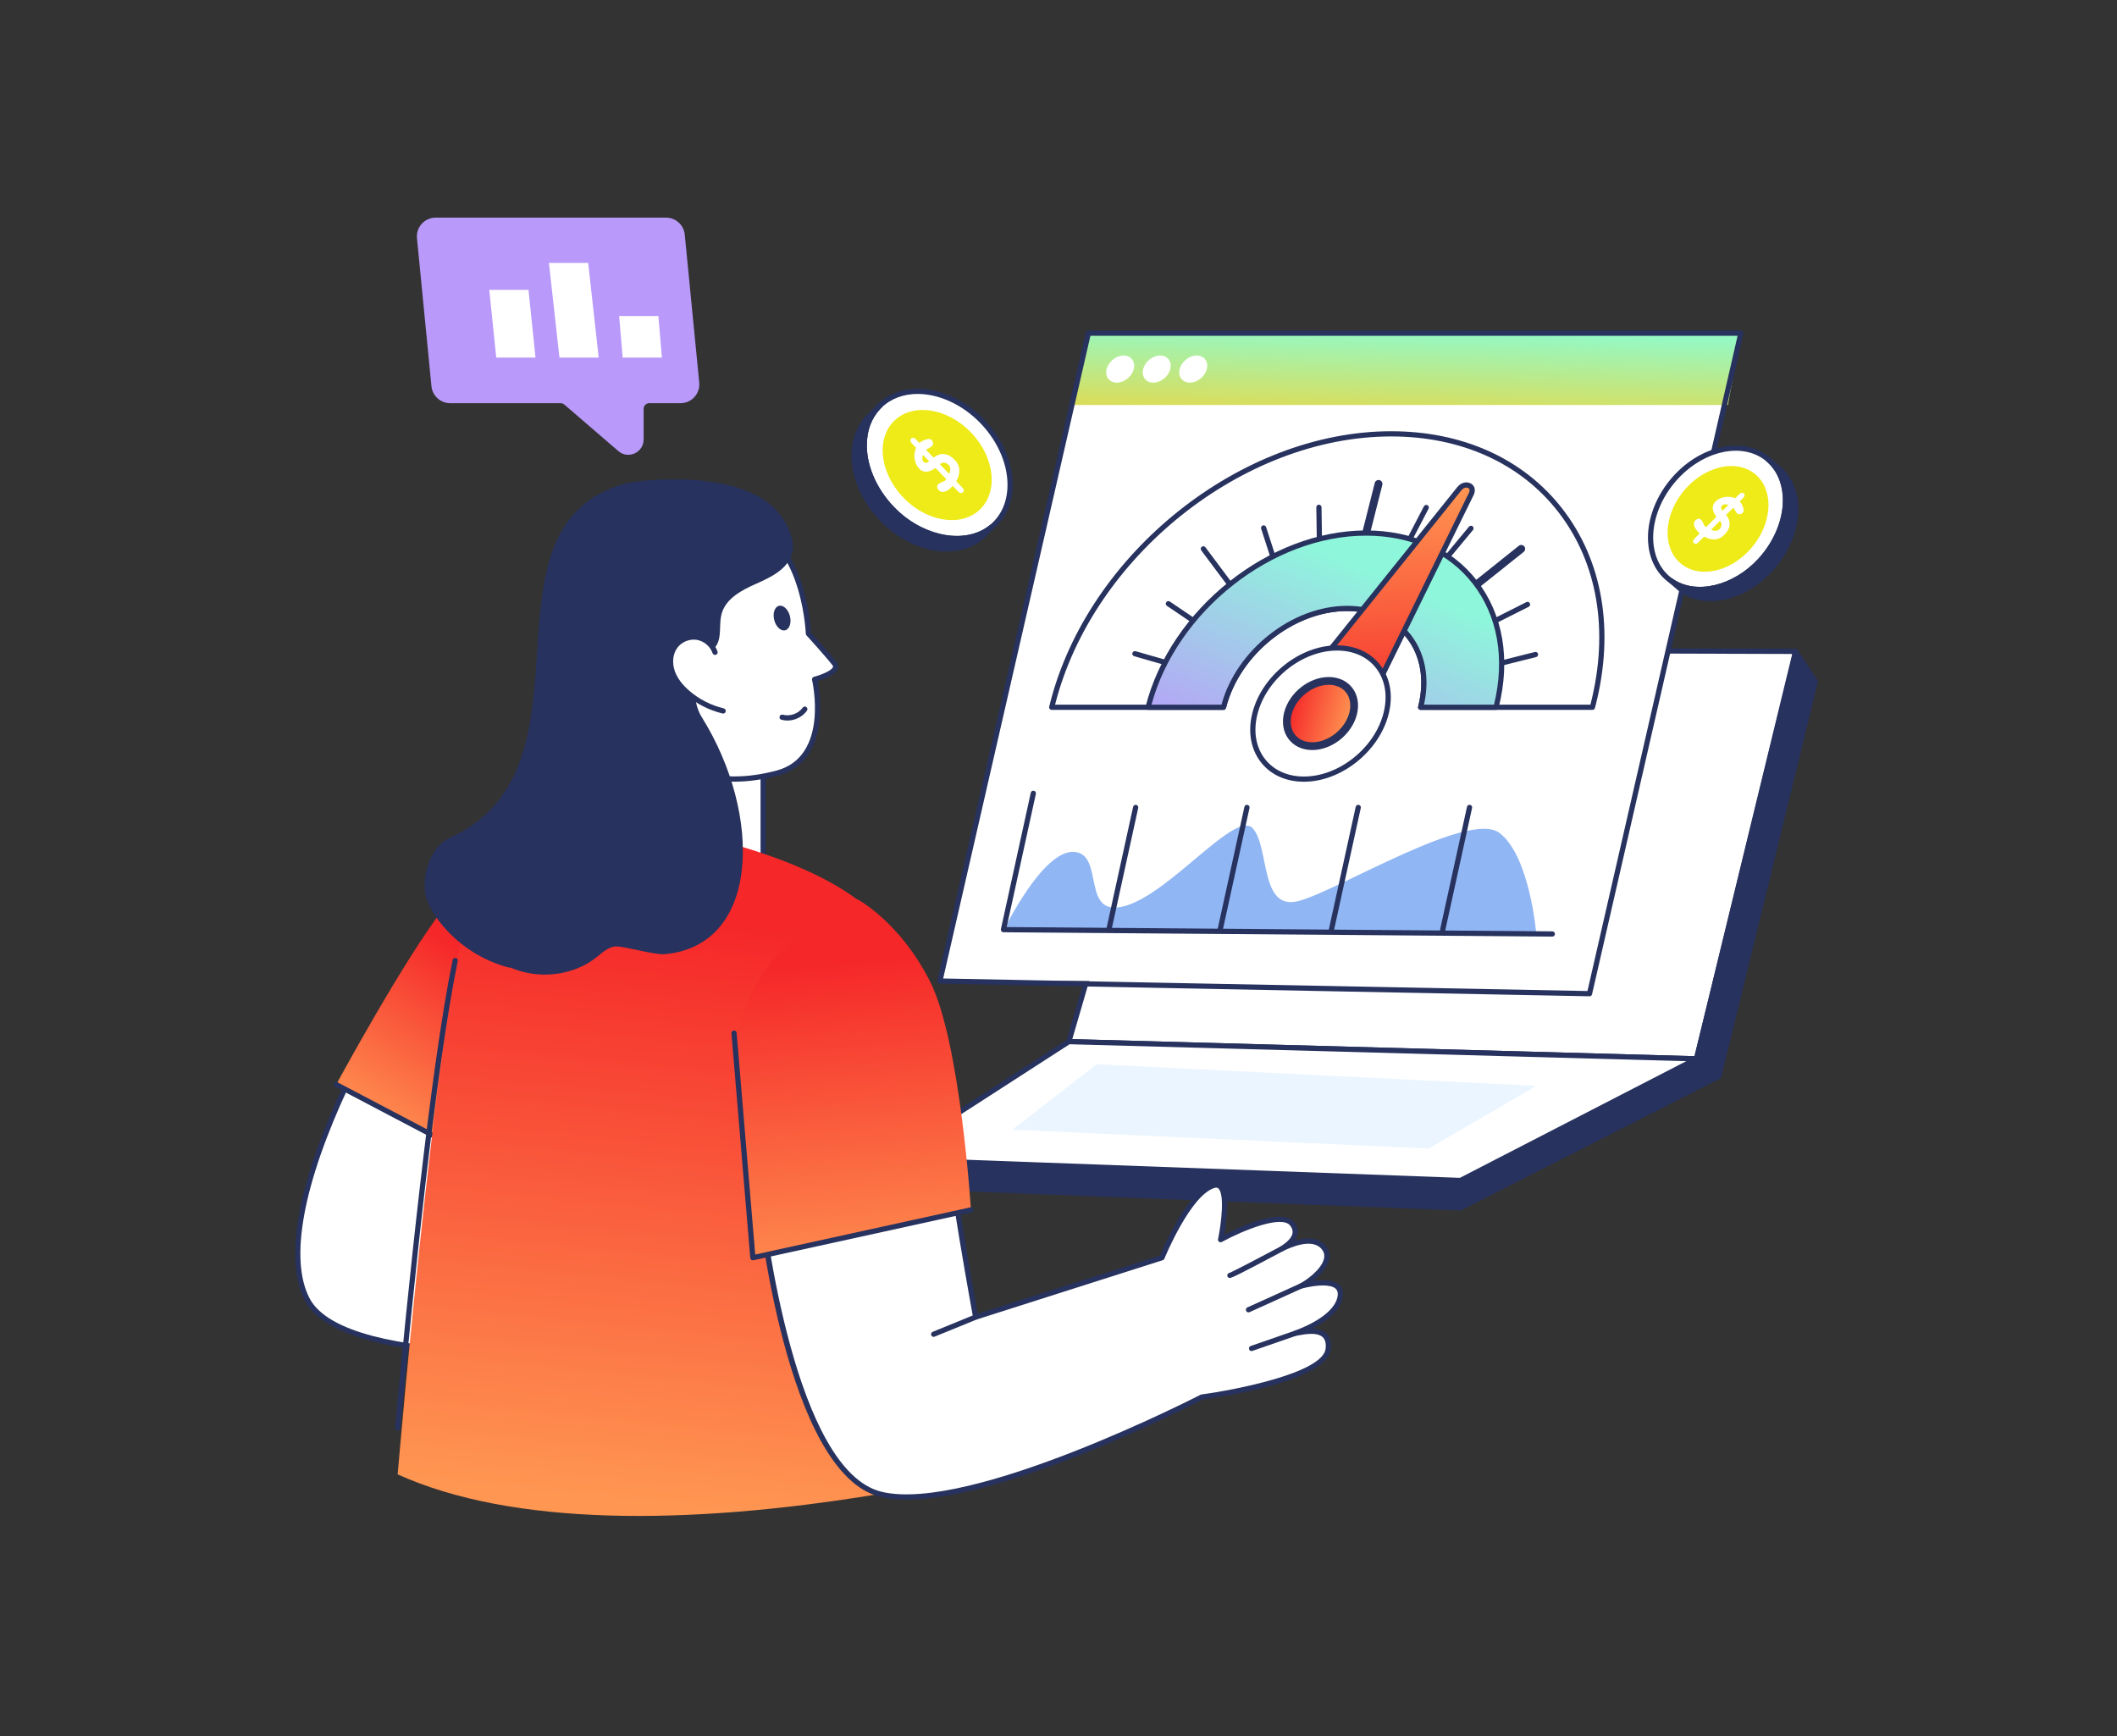 <?xml version="1.0" encoding="UTF-8"?>
<svg xmlns="http://www.w3.org/2000/svg" width="545" height="447" viewBox="0 0 545 447" fill="none">
  <rect x="0" y="0" width="545" height="447" fill="#333333" stroke="none"/>
  <path d="M275.164 268.145L436.751 272.577L462.243 167.687L304.538 167.222L275.164 268.145Z" fill="white"></path>
  <path d="M436.75 273.247C436.745 273.247 436.739 273.247 436.733 273.247L275.146 268.816C274.939 268.81 274.746 268.708 274.623 268.539C274.501 268.371 274.462 268.157 274.521 267.957L303.895 167.034C303.977 166.748 304.239 166.55 304.537 166.55H304.539L462.245 167.015C462.451 167.015 462.645 167.111 462.771 167.272C462.898 167.434 462.943 167.644 462.894 167.844L437.401 272.733C437.329 273.035 437.058 273.247 436.75 273.247ZM276.052 267.499L436.227 271.891L461.391 168.353L305.041 167.893L276.052 267.499Z" fill="#27325E"></path>
  <path d="M467.327 175.468L442.488 277.073L375.872 310.95L228.172 305.229V298.47L375.992 303.889L436.75 272.577L461.968 169.373L462.243 167.689L467.327 175.468Z" fill="#27325E"></path>
  <path d="M375.873 311.621C375.865 311.621 375.855 311.621 375.847 311.621L228.147 305.9C227.788 305.886 227.502 305.59 227.502 305.229V298.469C227.502 298.287 227.576 298.113 227.708 297.987C227.839 297.862 228.021 297.791 228.198 297.799L375.843 303.21L436.172 272.122L461.318 169.212L461.582 167.579C461.628 167.307 461.835 167.089 462.106 167.031C462.378 166.972 462.655 167.087 462.805 167.321L467.889 175.1C467.991 175.254 468.023 175.445 467.98 175.625L443.141 277.234C443.094 277.424 442.967 277.584 442.795 277.673L376.178 311.548C376.082 311.595 375.979 311.621 375.873 311.621ZM228.843 304.584L375.724 310.272L441.911 276.614L466.606 175.59L462.625 169.498L437.401 272.736C437.354 272.924 437.228 273.082 437.056 273.173L376.298 304.482C376.196 304.535 376.086 304.573 375.967 304.557L228.841 299.163V304.584H228.843Z" fill="#27325E"></path>
  <path d="M241.969 252.548L409.952 252.546L448.167 85.766L280.183 85.768L241.969 252.548Z" fill="white"></path>
  <path d="M258.464 239.375C258.464 239.375 268.383 218.822 276.482 219.296C284.58 219.768 277.999 236.647 289.801 233.176C301.604 229.705 318.226 208.254 322.563 213.3C326.901 218.347 324.29 234.521 334.286 231.955C344.279 229.39 378.296 208.371 386.097 214.465C393.897 220.558 395.496 240.4 395.496 240.4" fill="#91B6F4"></path>
  <path d="M275.946 104.258L280.184 85.768L448.167 85.766L444.841 104.258H275.946Z" fill="url(#paint0_linear_4024_3854)"></path>
  <path d="M409.205 256.474C409.201 256.474 409.197 256.474 409.192 256.474L241.955 253.217C241.753 253.213 241.565 253.119 241.439 252.958C241.316 252.799 241.269 252.593 241.314 252.395L279.528 85.615C279.599 85.311 279.869 85.094 280.181 85.094H448.165C448.369 85.094 448.563 85.186 448.69 85.347C448.817 85.507 448.864 85.715 448.819 85.915L409.858 255.953C409.789 256.26 409.519 256.474 409.205 256.474ZM242.807 251.894L408.674 255.124L447.326 86.438H280.718L242.807 251.894Z" fill="#27325E"></path>
  <path d="M294.296 95.015C293.81 96.939 294.978 98.504 296.906 98.504C298.831 98.504 300.789 96.941 301.275 95.015C301.763 93.086 300.595 91.522 298.668 91.522C296.74 91.522 294.782 93.084 294.296 95.015Z" fill="white"></path>
  <path d="M303.701 95.015C303.215 96.939 304.383 98.504 306.312 98.504C308.236 98.504 310.194 96.941 310.68 95.015C311.168 93.086 310 91.522 308.074 91.522C306.145 91.522 304.189 93.084 303.701 95.015Z" fill="white"></path>
  <path d="M284.889 95.015C284.403 96.939 285.572 98.504 287.5 98.504C289.425 98.504 291.383 96.941 291.869 95.015C292.357 93.086 291.189 91.522 289.262 91.522C287.333 91.522 285.375 93.084 284.889 95.015Z" fill="white"></path>
  <path d="M228.174 298.465L275.163 268.145L436.75 272.577L375.99 303.889L228.174 298.465Z" fill="white"></path>
  <path d="M375.99 304.559C375.982 304.559 375.974 304.559 375.965 304.559L228.149 299.136C227.857 299.126 227.604 298.926 227.527 298.644C227.449 298.361 227.564 298.062 227.809 297.903L274.799 267.583C274.913 267.51 275.05 267.471 275.181 267.475L436.768 271.906C437.073 271.914 437.334 272.13 437.403 272.428C437.471 272.726 437.328 273.033 437.056 273.172L376.296 304.484C376.202 304.533 376.098 304.559 375.99 304.559ZM230.33 297.873L375.839 303.212L434.124 273.174L275.353 268.821L230.33 297.873Z" fill="#27325E"></path>
  <path d="M282.339 273.97L395.494 279.55L367.808 295.671L260.629 290.812L282.339 273.97Z" fill="#EBF5FF"></path>
  <path d="M79.084 334.505C89.354 354.263 165.213 347.266 165.213 347.266L170.952 308.85L127.996 300.979L120.98 296.459L90.375 276.748C90.395 276.801 89.972 277.675 89.262 279.186V279.192C85.081 288.092 71.035 319.008 79.084 334.505Z" fill="white"></path>
  <path d="M135.989 349.179C113.265 349.179 84.67 346.706 78.488 334.813C73.04 324.323 76.642 304.487 88.631 278.957C88.637 278.937 88.645 278.92 88.654 278.9L89.066 278.028C89.378 277.365 89.65 276.787 89.719 276.613C89.75 276.462 89.83 276.325 89.956 276.225C90.179 276.043 90.495 276.027 90.738 276.184L128.247 300.342L171.071 308.189C171.426 308.254 171.667 308.589 171.614 308.948L165.876 347.364C165.831 347.67 165.582 347.905 165.274 347.933C164.018 348.05 151.343 349.179 135.989 349.179ZM79.68 334.196C89.183 352.482 157.899 347.208 164.627 346.643L170.191 309.393L127.875 301.637C127.788 301.622 127.706 301.588 127.633 301.541L90.681 277.744C90.575 277.971 90.444 278.253 90.279 278.602L89.893 279.423C89.887 279.443 89.879 279.463 89.87 279.48C78.043 304.648 74.425 324.078 79.68 334.196Z" fill="#27325E"></path>
  <path d="M137.839 216.776C137.839 216.776 124.759 220.517 114.5 233.502C104.242 246.486 86.552 279.192 86.552 279.192L127.995 300.982L137.839 216.776Z" fill="url(#paint1_linear_4024_3854)"></path>
  <path d="M127.995 301.651C127.889 301.651 127.783 301.625 127.683 301.574L86.24 279.784C85.913 279.611 85.786 279.205 85.96 278.878C86.133 278.551 86.536 278.425 86.866 278.598L128.308 300.388C128.636 300.561 128.763 300.967 128.589 301.294C128.469 301.521 128.236 301.651 127.995 301.651Z" fill="#27325E"></path>
  <path d="M196.469 224.775V194.635L167.36 187.138C167.36 187.138 163.124 215.434 163.644 215.175C164.163 214.916 196.469 224.775 196.469 224.775Z" fill="white"></path>
  <path d="M196.469 225.445C196.404 225.445 196.338 225.435 196.273 225.415C183.935 221.65 165.186 216.025 163.691 215.841C163.532 215.855 163.366 215.81 163.234 215.716C162.782 215.388 162.644 215.289 164.671 200.948C165.645 194.055 166.684 187.109 166.694 187.038C166.721 186.85 166.829 186.683 166.986 186.577C167.144 186.474 167.338 186.442 167.523 186.487L196.632 193.984C196.927 194.061 197.135 194.327 197.135 194.633V224.773C197.135 224.986 197.035 225.186 196.863 225.312C196.751 225.4 196.612 225.445 196.469 225.445ZM164.275 214.642C166.264 215.051 172.832 216.864 195.799 223.869V195.154L167.913 187.973C166.443 197.829 164.424 211.959 164.275 214.642Z" fill="#27325E"></path>
  <path d="M162.737 213.021C180.055 213.103 217.18 223.696 226.737 237.641C238.049 254.148 225.841 384.685 225.841 384.685C176.711 392.77 131.772 392.852 102.377 379.55C102.377 379.55 114.276 238.874 123.27 227.038C132.235 215.235 149.707 212.958 162.737 213.021Z" fill="url(#paint2_linear_4024_3854)"></path>
  <path d="M102.375 368.28C102.355 368.28 102.333 368.28 102.312 368.279C101.943 368.243 101.671 367.918 101.706 367.547C104.754 334.674 110.73 275.315 116.529 247.133C116.604 246.771 116.958 246.535 117.321 246.612C117.684 246.686 117.917 247.041 117.842 247.404C112.057 275.525 106.087 334.826 103.043 367.673C103.01 368.02 102.718 368.28 102.375 368.28Z" fill="#27325E"></path>
  <path d="M243.637 304.079C243.664 304.146 243.723 304.391 243.809 304.781L244.525 304.667L243.637 304.079Z" fill="white"></path>
  <path d="M243.807 305.453C243.497 305.453 243.221 305.237 243.153 304.926C243.082 304.608 243.035 304.396 243.008 304.314C242.917 304.042 243.006 303.732 243.233 303.558C243.46 303.383 243.768 303.362 244.007 303.52L244.895 304.11C245.126 304.263 245.238 304.541 245.179 304.812C245.12 305.082 244.901 305.288 244.628 305.331L243.913 305.443C243.878 305.449 243.842 305.453 243.807 305.453Z" fill="#27325E"></path>
  <path d="M195.46 307.441C195.46 307.441 202.6 378.859 226.809 384.685C250.091 390.289 309.399 359.639 309.399 359.639C309.399 359.639 341.073 355.396 341.937 347.239C342.625 340.754 334.77 343.1 333.457 343.229C334.013 342.994 344.254 339.515 345.028 333.686C345.677 328.769 337.731 330.356 334.882 331.073C337.414 329.788 343.848 324.909 340.775 321.15C338.225 318.032 332.843 320.035 329.905 321.517C332.044 320.182 334.844 317.842 332.643 315.069C329.325 310.884 314.228 319.13 314.228 319.13C314.228 319.13 317.428 303.693 312.474 305.171C305.881 307.137 299.129 323.779 299.129 323.779L251.167 339.062C251.167 339.062 243.87 299.089 244.521 294.887L195.46 307.441Z" fill="white"></path>
  <path d="M233.406 386.043C230.937 386.043 228.667 385.822 226.652 385.336C202.261 379.466 195.087 310.441 194.793 307.505C194.76 307.176 194.974 306.87 195.295 306.788L244.358 294.234C244.576 294.176 244.809 294.236 244.976 294.387C245.142 294.538 245.222 294.763 245.187 294.987C244.693 298.166 249.15 324.2 251.692 338.188L298.629 323.23C299.601 320.903 305.875 306.435 312.284 304.524C313.412 304.189 314.149 304.579 314.569 304.965C316.785 306.999 315.721 314.627 315.147 317.883C319.055 315.882 330.078 310.743 333.169 314.647C333.945 315.625 334.247 316.648 334.066 317.689C333.966 318.269 333.723 318.837 333.333 319.396C336.173 318.543 339.368 318.363 341.294 320.721C342.143 321.76 342.435 322.947 342.161 324.247C341.726 326.307 339.87 328.308 338.057 329.76C340.548 329.423 343.278 329.443 344.716 330.724C345.534 331.453 345.861 332.476 345.692 333.768C345.204 337.433 341.447 340.199 337.847 342.039C339.16 342.076 340.477 342.37 341.412 343.233C342.392 344.138 342.794 345.506 342.602 347.303C341.716 355.649 313.399 359.767 309.6 360.282C306.302 361.987 259.116 386.043 233.406 386.043ZM196.189 307.946C196.94 314.712 204.624 378.656 226.966 384.032C249.746 389.52 308.499 359.347 309.091 359.041C309.159 359.006 309.234 358.983 309.31 358.973C317.975 357.811 340.606 353.426 341.273 347.166C341.416 345.814 341.159 344.824 340.507 344.222C339.042 342.872 335.848 343.472 334.313 343.762C333.968 343.826 333.696 343.877 333.525 343.893C333.198 343.917 332.892 343.713 332.81 343.391C332.728 343.07 332.892 342.737 333.198 342.607C333.237 342.59 333.321 342.558 333.445 342.513C339.96 340.059 343.94 336.808 344.368 333.594C344.477 332.759 344.303 332.147 343.831 331.728C342.615 330.644 339.331 330.642 335.05 331.722C334.719 331.804 334.378 331.626 334.258 331.306C334.139 330.987 334.278 330.628 334.584 330.473C336.302 329.601 340.267 326.753 340.855 323.972C341.044 323.077 340.85 322.293 340.262 321.571C337.896 318.679 332.447 320.985 330.213 322.11C329.892 322.275 329.501 322.154 329.327 321.84C329.151 321.528 329.253 321.132 329.556 320.942C331.485 319.741 332.559 318.569 332.749 317.461C332.863 316.803 332.659 316.154 332.124 315.48C329.962 312.754 320.2 316.628 314.555 319.713C314.326 319.839 314.045 319.819 313.834 319.664C313.624 319.508 313.524 319.245 313.577 318.988C314.461 314.727 315.265 307.419 313.667 305.953C313.497 305.798 313.232 305.641 312.672 305.81C306.461 307.664 299.822 323.865 299.756 324.027C299.681 324.211 299.528 324.353 299.338 324.413L251.377 339.697C251.19 339.756 250.993 339.732 250.828 339.632C250.661 339.532 250.548 339.368 250.514 339.177C250.232 337.629 243.941 303.083 243.823 295.755L196.189 307.946Z" fill="#27325E"></path>
  <path d="M220.704 231.487C220.704 231.487 231.58 237.196 239.406 252.599C247.232 268.003 249.966 311.466 249.966 311.466L193.822 323.778L189.615 277.408C188.108 260.784 196.761 244.868 211.912 236.401L220.704 231.487Z" fill="url(#paint3_linear_4024_3854)"></path>
  <path d="M193.818 324.449C193.675 324.449 193.536 324.404 193.421 324.317C193.266 324.204 193.166 324.027 193.15 323.833L188.303 266.021C188.272 265.653 188.546 265.327 188.915 265.296C189.293 265.259 189.609 265.539 189.64 265.908L194.424 322.955L249.822 310.808C250.182 310.729 250.541 310.957 250.619 311.319C250.698 311.68 250.47 312.038 250.108 312.117L193.964 324.429C193.916 324.443 193.867 324.449 193.818 324.449Z" fill="#27325E"></path>
  <path d="M329.909 321.515C329.909 321.515 316.856 328.469 316.625 328.335L329.909 321.515Z" fill="white"></path>
  <path d="M316.534 328.992C316.421 328.992 316.36 328.957 316.289 328.917C315.968 328.733 315.856 328.324 316.042 328.002C316.15 327.816 316.332 327.7 316.53 327.673C317.442 327.34 324.978 323.383 329.593 320.925C329.921 320.752 330.326 320.876 330.501 321.201C330.675 321.528 330.552 321.934 330.224 322.109C319.033 328.067 317.11 328.992 316.534 328.992ZM316.913 327.73C316.924 327.736 316.938 327.741 316.95 327.749C316.938 327.743 316.924 327.736 316.913 327.73Z" fill="#27325E"></path>
  <path d="M321.413 337.845C321.158 337.845 320.913 337.698 320.801 337.451C320.648 337.114 320.797 336.716 321.136 336.563L334.609 330.462C334.946 330.307 335.344 330.458 335.497 330.797C335.65 331.134 335.501 331.532 335.162 331.685L321.689 337.786C321.599 337.825 321.505 337.845 321.413 337.845Z" fill="#27325E"></path>
  <path d="M240.358 344.149C240.094 344.149 239.843 343.992 239.737 343.732C239.596 343.389 239.761 342.997 240.104 342.858L250.915 338.44C251.254 338.299 251.648 338.463 251.789 338.806C251.93 339.149 251.765 339.541 251.422 339.681L240.611 344.098C240.529 344.134 240.443 344.149 240.358 344.149Z" fill="#27325E"></path>
  <path d="M156.279 175.734C160.88 186.049 172.626 206.331 200.089 199.016C214.587 195.155 209.71 174.881 209.71 174.881C209.71 174.881 216.576 173.096 214.861 170.868C213.146 168.639 208.117 163.11 208.117 163.11C208.117 163.11 207.198 134.728 187.724 133.864C165.814 132.888 150.883 163.643 156.279 175.734Z" fill="white"></path>
  <path d="M188.983 201.233C174.494 201.233 163.103 192.672 155.665 176.007C152.793 169.572 155.437 157.958 161.952 148.389C168.816 138.307 178.225 132.77 187.751 133.192C206.619 134.031 208.612 159.986 208.773 162.836C209.663 163.818 213.833 168.431 215.392 170.456C215.905 171.124 215.848 171.744 215.711 172.145C215.147 173.794 211.975 174.915 210.494 175.356C211.172 178.888 213.734 196.074 200.261 199.661C196.323 200.711 192.558 201.233 188.983 201.233ZM186.733 134.511C178.004 134.511 169.425 139.797 163.061 149.144C156.792 158.353 154.195 169.421 156.89 175.46C164.086 191.588 175.093 199.875 189.076 199.875C192.513 199.875 196.129 199.373 199.916 198.365C213.61 194.718 209.104 175.232 209.057 175.034C208.973 174.68 209.186 174.321 209.541 174.229C211.384 173.749 214.122 172.649 214.443 171.71C214.467 171.64 214.512 171.51 214.329 171.273C212.652 169.092 207.669 163.614 207.62 163.559C207.513 163.441 207.452 163.289 207.446 163.13C207.436 162.851 206.319 135.36 187.692 134.53C187.372 134.517 187.051 134.511 186.733 134.511Z" fill="#27325E"></path>
  <path d="M122.94 243.142C124.504 244.25 125.933 245.63 127.472 246.784C134.951 252.385 146.209 252.24 153.541 246.443C155.177 245.142 156.884 243.509 158.974 243.638C161.263 243.785 168.74 245.837 171.031 245.641C195.744 243.513 196.373 209.743 180.635 184.572C178.749 181.556 178.491 177.138 179.243 173.663C179.624 171.905 180.07 169.233 181.697 168.379C183.616 167.373 184.808 166.384 185.188 164.051C185.525 161.995 185.225 159.841 185.823 157.842C186.977 154.001 190.999 151.902 194.664 150.277C198.329 148.658 202.386 146.718 203.764 142.951C204.832 140.032 203.519 136.908 201.977 134.211C193.759 119.839 163.985 123.606 160.893 124.482C120.818 135.832 155.683 197.474 115.9 215.609C111.261 217.724 108.997 223.945 109.335 229.031C109.501 231.567 110.744 233.911 112.2 235.997C116.749 242.509 123.717 247.292 131.429 249.197" fill="#27325E"></path>
  <path d="M184.083 167.932C183.385 165.901 181.488 164.335 179.361 164.035C177.235 163.736 174.979 164.717 173.746 166.476C172.447 168.332 172.337 170.85 173.089 172.988C173.842 175.127 175.361 176.922 177.082 178.394C179.689 180.624 182.832 182.222 186.17 183.015" fill="white"></path>
  <path d="M186.17 183.688C186.119 183.688 186.066 183.682 186.013 183.67C182.572 182.851 179.332 181.204 176.645 178.905C174.569 177.13 173.158 175.215 172.454 173.212C171.578 170.723 171.863 167.994 173.195 166.091C174.567 164.131 177.078 163.042 179.453 163.371C181.823 163.704 183.938 165.45 184.716 167.712C184.835 168.063 184.649 168.445 184.3 168.565C183.946 168.686 183.567 168.498 183.448 168.149C182.83 166.35 181.151 164.964 179.267 164.7C177.39 164.441 175.387 165.303 174.297 166.86C173.209 168.414 172.99 170.678 173.723 172.765C174.348 174.543 175.626 176.265 177.519 177.884C180.045 180.044 183.091 181.594 186.325 182.363C186.686 182.449 186.907 182.81 186.823 183.17C186.748 183.48 186.474 183.688 186.17 183.688Z" fill="#27325E"></path>
  <path d="M199.319 159.626C199.766 161.362 201.03 162.536 202.145 162.248C203.258 161.962 203.799 160.318 203.352 158.581C202.9 156.845 201.634 155.671 200.52 155.965C199.407 156.255 198.874 157.889 199.319 159.626Z" fill="#27325E"></path>
  <path d="M202.716 185.489C202.192 185.489 201.669 185.422 201.159 185.281C200.803 185.183 200.591 184.815 200.689 184.458C200.787 184.101 201.159 183.892 201.512 183.988C203.368 184.495 205.528 183.731 206.651 182.171C206.867 181.869 207.286 181.802 207.586 182.018C207.886 182.235 207.954 182.653 207.739 182.953C206.586 184.556 204.662 185.489 202.716 185.489Z" fill="#27325E"></path>
  <path d="M322.199 347.801C321.92 347.801 321.662 347.626 321.565 347.35C321.444 347.001 321.63 346.619 321.981 346.497L333.241 342.593C333.59 342.474 333.972 342.658 334.093 343.007C334.215 343.355 334.029 343.738 333.678 343.859L322.418 347.763C322.346 347.789 322.271 347.801 322.199 347.801Z" fill="#27325E"></path>
  <path d="M314.979 182.074C314.985 182.055 314.987 182.033 314.992 182.014C318.536 167.994 332.773 156.634 346.786 156.634C360.8 156.634 369.294 167.994 365.751 182.014C365.745 182.033 365.739 182.055 365.733 182.074H409.951C410.02 181.814 410.092 181.551 410.159 181.29C419.876 142.848 396.588 111.685 358.146 111.685C319.704 111.685 280.67 142.848 270.955 181.29C270.888 181.553 270.829 181.814 270.765 182.074H314.979Z" fill="white"></path>
  <path d="M409.953 182.747H365.735C365.529 182.747 365.333 182.653 365.206 182.488C365.078 182.325 365.033 182.114 365.084 181.914C365.084 181.91 365.102 181.851 365.102 181.847C366.799 175.128 365.739 168.861 362.113 164.204C358.65 159.757 353.205 157.307 346.786 157.307C333.08 157.307 319.108 168.465 315.643 182.18C315.568 182.478 315.286 182.749 314.979 182.749H270.766C270.561 182.749 270.367 182.655 270.239 182.494C270.112 182.333 270.065 182.121 270.114 181.922L270.169 181.688C270.212 181.502 270.257 181.316 270.304 181.128C280.076 142.468 319.481 111.015 358.146 111.015C376.544 111.015 392.176 118.077 402.16 130.901C412.591 144.295 415.662 162.25 410.807 181.455C410.762 181.637 410.713 181.82 410.662 182.002L410.598 182.249C410.523 182.541 410.257 182.747 409.953 182.747ZM366.585 181.404H409.437C409.461 181.312 409.486 181.218 409.51 181.126C414.261 162.33 411.276 144.785 401.104 131.722C391.379 119.233 376.123 112.354 358.148 112.354C320.074 112.354 281.27 143.325 271.619 181.402H314.459C318.252 167.334 332.651 155.96 346.786 155.96C353.628 155.96 359.447 158.594 363.171 163.375C366.917 168.188 368.116 174.564 366.585 181.404Z" fill="#27325E"></path>
  <path d="M351.694 138.229C351.612 138.229 351.53 138.219 351.447 138.197C350.908 138.06 350.583 137.513 350.718 136.976L353.917 124.325C354.054 123.786 354.605 123.463 355.138 123.596C355.677 123.733 356.002 124.28 355.867 124.817L352.668 137.468C352.553 137.925 352.143 138.229 351.694 138.229Z" fill="#27325E"></path>
  <path d="M339.664 139.399C339.297 139.399 339 139.105 338.994 138.738L338.87 130.603C338.864 130.232 339.16 129.928 339.531 129.921C339.535 129.921 339.539 129.921 339.54 129.921C339.907 129.921 340.205 130.215 340.211 130.581L340.334 138.717C340.34 139.087 340.044 139.391 339.674 139.397C339.672 139.399 339.668 139.399 339.664 139.399Z" fill="#27325E"></path>
  <path d="M327.673 143.868C327.391 143.868 327.128 143.687 327.036 143.403L324.668 136.11C324.555 135.757 324.747 135.379 325.1 135.265C325.45 135.15 325.829 135.344 325.944 135.697L328.312 142.989C328.426 143.342 328.234 143.721 327.881 143.834C327.812 143.856 327.742 143.868 327.673 143.868Z" fill="#27325E"></path>
  <path d="M316.538 150.994C316.334 150.994 316.132 150.902 316.001 150.725L309.252 141.694C309.031 141.398 309.092 140.977 309.388 140.755C309.686 140.532 310.105 140.595 310.327 140.891L317.075 149.922C317.296 150.218 317.235 150.639 316.939 150.861C316.818 150.951 316.679 150.994 316.538 150.994Z" fill="#27325E"></path>
  <path d="M307.015 160.296C306.885 160.296 306.754 160.258 306.64 160.18L300.412 155.968C300.106 155.76 300.025 155.345 300.231 155.037C300.439 154.731 300.854 154.651 301.162 154.857L307.391 159.069C307.697 159.277 307.777 159.692 307.571 160C307.44 160.192 307.23 160.296 307.015 160.296Z" fill="#27325E"></path>
  <path d="M299.754 171.134C299.693 171.134 299.63 171.126 299.568 171.108L291.983 168.929C291.628 168.827 291.422 168.455 291.524 168.1C291.626 167.745 291.995 167.539 292.353 167.641L299.938 169.821C300.293 169.923 300.499 170.295 300.397 170.65C300.312 170.944 300.044 171.134 299.754 171.134Z" fill="#27325E"></path>
  <path d="M386.614 171.346C386.315 171.346 386.04 171.142 385.966 170.838C385.876 170.479 386.093 170.115 386.454 170.025L395.14 167.845C395.495 167.755 395.863 167.973 395.954 168.333C396.044 168.692 395.826 169.057 395.465 169.147L386.779 171.326C386.724 171.338 386.669 171.346 386.614 171.346Z" fill="#27325E"></path>
  <path d="M384.893 160.484C384.648 160.484 384.411 160.349 384.293 160.115C384.127 159.784 384.26 159.38 384.591 159.214L392.95 155.004C393.282 154.833 393.683 154.971 393.85 155.3C394.017 155.631 393.883 156.035 393.554 156.201L385.195 160.411C385.097 160.46 384.993 160.484 384.893 160.484Z" fill="#27325E"></path>
  <path d="M380.125 151.484C379.829 151.484 379.537 151.354 379.339 151.105C378.992 150.67 379.063 150.039 379.498 149.692L391.003 140.508C391.438 140.161 392.069 140.234 392.416 140.667C392.763 141.102 392.692 141.733 392.257 142.08L380.752 151.264C380.566 151.411 380.345 151.484 380.125 151.484Z" fill="#27325E"></path>
  <path d="M372.636 143.975C372.485 143.975 372.334 143.924 372.209 143.82C371.924 143.583 371.885 143.162 372.12 142.876L378.175 135.583C378.412 135.299 378.833 135.257 379.119 135.494C379.403 135.732 379.443 136.153 379.207 136.439L373.153 143.732C373.02 143.893 372.828 143.975 372.636 143.975Z" fill="#27325E"></path>
  <path d="M362.938 139.454C362.834 139.454 362.729 139.43 362.629 139.377C362.299 139.207 362.172 138.801 362.344 138.474L366.58 130.338C366.75 130.011 367.154 129.879 367.483 130.054C367.813 130.224 367.94 130.63 367.768 130.957L363.534 139.093C363.415 139.322 363.181 139.454 362.938 139.454Z" fill="#27325E"></path>
  <path d="M314.979 182.074C314.984 182.055 314.986 182.033 314.992 182.014C318.536 167.994 332.773 156.635 346.786 156.635C360.8 156.635 369.294 167.994 365.751 182.014C365.745 182.033 365.739 182.055 365.733 182.074H385.14C385.146 182.055 385.152 182.033 385.156 182.014C391.408 157.275 376.43 137.221 351.692 137.221C326.954 137.221 301.837 157.275 295.585 182.014C295.579 182.033 295.575 182.055 295.571 182.074H314.979Z" fill="url(#paint4_linear_4024_3854)"></path>
  <path d="M385.14 182.747H365.733C365.527 182.747 365.331 182.653 365.204 182.488C365.077 182.325 365.032 182.114 365.083 181.914C365.083 181.91 365.1 181.851 365.1 181.847C366.797 175.128 365.737 168.86 362.111 164.204C358.648 159.757 353.203 157.307 346.785 157.307C333.079 157.307 319.106 168.465 315.641 182.18C315.567 182.478 315.285 182.749 314.977 182.749H295.57C295.364 182.749 295.168 182.654 295.04 182.49C294.913 182.327 294.868 182.116 294.919 181.916C301.248 156.876 326.709 136.553 351.69 136.553C363.603 136.553 373.728 141.129 380.198 149.438C386.955 158.118 388.947 169.744 385.805 182.18C385.732 182.476 385.448 182.747 385.14 182.747ZM366.586 181.404H384.619C387.5 169.55 385.564 158.504 379.143 150.259C372.932 142.284 363.183 137.89 351.694 137.89C327.544 137.89 302.935 157.338 296.44 181.402H314.461C318.254 167.334 332.654 155.96 346.789 155.96C353.631 155.96 359.45 158.594 363.174 163.375C366.917 168.188 368.117 174.564 366.586 181.404Z" fill="#27325E"></path>
  <path d="M346.509 188.507L332.448 182.696C331.49 182.3 331.345 181.055 332.142 180.066L375.686 125.819C377.188 123.955 379.765 125.019 378.793 127.102L349.31 187.161C348.792 188.266 347.467 188.903 346.509 188.507Z" fill="url(#paint5_linear_4024_3854)"></path>
  <path d="M347.12 189.293C346.822 189.293 346.528 189.24 346.253 189.126L332.193 183.315C331.599 183.07 331.184 182.592 331.025 181.968C330.833 181.216 331.054 180.348 331.621 179.644L375.162 125.397C376.256 124.039 377.791 123.931 378.739 124.521C379.678 125.107 379.937 126.23 379.398 127.384L349.909 187.454C349.389 188.57 348.219 189.293 347.12 189.293ZM377.514 125.524C377.103 125.524 376.613 125.736 376.207 126.238L332.665 180.485C332.363 180.861 332.234 181.29 332.324 181.635C332.377 181.845 332.507 181.992 332.704 182.074L346.765 187.886C347.384 188.14 348.343 187.641 348.699 186.876L378.189 126.806C378.428 126.297 378.371 125.875 378.028 125.662C377.887 125.573 377.71 125.524 377.514 125.524Z" fill="#27325E"></path>
  <path d="M349.787 194.844C357.721 187.849 359.746 177.179 354.309 171.013C348.872 164.846 338.033 165.518 330.099 172.513C322.164 179.508 320.14 190.178 325.577 196.345C331.014 202.511 341.853 201.84 349.787 194.844Z" fill="white"></path>
  <path d="M335.682 201.243C331.059 201.243 327.125 199.459 324.605 196.223C321.977 192.848 321.198 188.336 322.416 183.523C324.84 173.933 334.62 166.132 344.218 166.132C348.841 166.132 352.775 167.916 355.295 171.152C357.924 174.527 358.702 179.038 357.485 183.852C355.062 193.44 345.28 201.243 335.682 201.243ZM344.218 167.473C335.196 167.473 325.998 174.821 323.717 183.852C322.604 188.256 323.296 192.356 325.665 195.4C327.925 198.303 331.484 199.902 335.684 199.902C344.706 199.902 353.904 192.554 356.185 183.523C357.298 179.119 356.607 175.019 354.237 171.975C351.977 169.072 348.418 167.473 344.218 167.473Z" fill="#27325E"></path>
  <path d="M348.347 183.686C347.175 188.325 342.465 192.084 337.826 192.084C333.187 192.084 330.378 188.325 331.55 183.686C332.722 179.048 337.432 175.287 342.071 175.287C346.71 175.287 349.521 179.048 348.347 183.686Z" fill="url(#paint6_linear_4024_3854)" stroke="#27325E" stroke-width="2" stroke-miterlimit="10" stroke-linecap="round" stroke-linejoin="round"></path>
  <path d="M399.632 241.106C399.63 241.106 399.628 241.106 399.626 241.106L258.325 239.989C258.123 239.987 257.933 239.895 257.806 239.736C257.68 239.577 257.631 239.371 257.675 239.173L265.365 204.077C265.444 203.714 265.8 203.487 266.163 203.565C266.526 203.644 266.753 204.002 266.675 204.363L259.16 238.652L399.636 239.761C400.007 239.763 400.305 240.067 400.301 240.437C400.301 240.81 400.001 241.106 399.632 241.106Z" fill="#27325E"></path>
  <path d="M285.472 239.988C285.425 239.988 285.376 239.982 285.327 239.973C284.964 239.894 284.737 239.536 284.815 239.175L291.71 207.71C291.789 207.348 292.145 207.118 292.508 207.199C292.871 207.277 293.098 207.636 293.02 207.996L286.125 239.461C286.058 239.775 285.78 239.988 285.472 239.988Z" fill="#27325E"></path>
  <path d="M314.123 239.988C314.076 239.988 314.027 239.982 313.978 239.973C313.616 239.894 313.388 239.536 313.467 239.175L320.362 207.71C320.44 207.348 320.799 207.118 321.159 207.199C321.522 207.277 321.749 207.636 321.671 207.996L314.776 239.461C314.709 239.775 314.431 239.988 314.123 239.988Z" fill="#27325E"></path>
  <path d="M342.773 239.988C342.726 239.988 342.677 239.982 342.628 239.973C342.265 239.894 342.038 239.536 342.116 239.175L349.011 207.71C349.089 207.348 349.448 207.118 349.809 207.199C350.171 207.277 350.399 207.636 350.32 207.996L343.425 239.461C343.359 239.775 343.082 239.988 342.773 239.988Z" fill="#27325E"></path>
  <path d="M371.423 239.988C371.376 239.988 371.327 239.982 371.278 239.973C370.915 239.894 370.688 239.536 370.766 239.175L377.661 207.71C377.74 207.348 378.097 207.118 378.459 207.199C378.822 207.277 379.049 207.636 378.971 207.996L372.076 239.461C372.009 239.775 371.733 239.988 371.423 239.988Z" fill="#27325E"></path>
  <path d="M430.593 123.81C423.221 132.636 422.963 144.446 430.242 149.558C436.472 153.934 446.415 151.649 453.161 144.288C461.028 135.705 461.83 123.804 455.127 118.207C448.669 112.815 437.686 115.318 430.593 123.81Z" fill="white"></path>
  <path d="M437.703 152.464C434.836 152.464 432.125 151.7 429.855 150.107C426.819 147.972 424.932 144.711 424.399 140.673C423.65 134.999 425.773 128.534 430.077 123.379C437.393 114.618 448.824 112.066 455.558 117.691C458.339 120.014 460.019 123.53 460.289 127.587C460.675 133.375 458.196 139.788 453.657 144.74C449.069 149.746 443.108 152.464 437.703 152.464ZM431.106 124.239C427.037 129.112 425.028 135.188 425.728 140.497C426.212 144.152 427.905 147.096 430.628 149.009C436.527 153.152 446.207 150.881 452.667 143.835C456.963 139.149 459.313 133.108 458.951 127.677C458.702 123.934 457.232 120.837 454.698 118.72C448.53 113.573 437.948 116.049 431.106 124.239Z" fill="#27325E"></path>
  <path d="M457.765 120.504C464.467 126.103 463.668 138.002 455.799 146.584C449.053 153.944 439.11 156.231 432.879 151.855L430.241 149.558C436.472 153.934 446.415 151.649 453.161 144.287C461.028 135.705 461.829 123.804 455.126 118.207L457.765 120.504Z" fill="#27325E"></path>
  <path d="M440.341 154.763C437.473 154.763 434.763 153.999 432.493 152.403C432.474 152.39 432.456 152.376 432.438 152.36L429.8 150.063C429.532 149.828 429.492 149.426 429.714 149.144C429.933 148.864 430.333 148.803 430.627 149.009C436.527 153.152 446.207 150.881 452.667 143.835C456.963 139.148 459.313 133.108 458.95 127.677C458.713 124.114 457.369 121.137 455.056 119.034L454.685 118.712C454.409 118.471 454.378 118.052 454.617 117.771C454.854 117.491 455.273 117.454 455.556 117.691C455.683 117.797 455.808 117.907 455.93 118.016L458.2 119.992C460.977 122.314 462.656 125.827 462.925 129.884C463.311 135.671 460.832 142.084 456.293 147.035C451.706 152.043 445.746 154.761 440.341 154.763ZM434.751 152.18C440.695 155.057 449.364 152.615 455.305 146.134C459.601 141.447 461.949 135.407 461.588 129.978C461.418 127.418 460.677 125.16 459.415 123.314C459.891 124.641 460.187 126.08 460.289 127.593C460.675 133.38 458.196 139.793 453.656 144.746C448.214 150.679 440.842 153.397 434.751 152.18Z" fill="#27325E"></path>
  <path d="M434.571 125.143C427.946 131.959 427.505 141.877 433.652 145.765C438.193 148.638 445.133 147.043 450.023 142C456.626 135.191 457.071 125.303 450.948 121.405C446.411 118.518 439.467 120.104 434.571 125.143Z" fill="#EEEB18"></path>
  <path d="M443.89 137.696C443.119 138.461 442.238 138.847 441.244 138.854C440.427 138.864 439.59 138.621 438.729 138.129L437.201 139.646C436.763 140.079 436.371 140.119 436.025 139.768C435.872 139.615 435.832 139.419 435.903 139.18C435.962 138.988 436.07 138.815 436.224 138.66L437.577 137.32C437.451 137.208 437.33 137.096 437.22 136.983C436.611 136.367 436.246 135.781 436.126 135.221C436.017 134.719 436.113 134.315 436.419 134.011C437.003 133.433 437.534 133.386 438.012 133.868C438.135 133.994 438.286 134.266 438.465 134.684C438.641 135.103 438.774 135.356 438.861 135.444C438.943 135.526 439.053 135.619 439.192 135.717L441.889 133.043C441.403 132.463 441.103 131.859 440.987 131.228C440.832 130.405 441.052 129.7 441.644 129.114C442.316 128.447 443.155 128.053 444.156 127.932C445.05 127.822 445.901 127.934 446.708 128.267L447.717 127.265C448.194 126.793 448.599 126.724 448.933 127.062C449.25 127.383 449.172 127.779 448.694 128.251L447.886 129.051C448.2 129.425 448.464 129.896 448.682 130.464C448.962 131.187 448.958 131.691 448.674 131.973C448.441 132.204 448.182 132.336 447.894 132.373C447.608 132.41 447.376 132.34 447.204 132.165C447.057 132.018 446.894 131.775 446.71 131.436C446.51 131.081 446.351 130.834 446.23 130.695L444.352 132.557C444.395 132.6 444.427 132.636 444.446 132.663C445.048 133.408 445.322 134.192 445.275 135.015C445.219 135.942 444.758 136.836 443.89 137.696ZM440.472 136.403C441.446 136.765 442.163 136.716 442.624 136.259C443.317 135.572 443.378 134.848 442.808 134.086L440.472 136.403ZM444.985 129.97C444.235 129.719 443.672 129.78 443.298 130.152C442.976 130.472 443.021 130.925 443.431 131.511L444.985 129.97Z" fill="white"></path>
  <path d="M252.92 108.51C261.375 117.303 262.526 129.78 255.202 135.73C248.934 140.824 238.242 139.142 230.557 131.855C221.595 123.357 219.864 110.825 226.541 104.402C232.974 98.217 244.783 100.051 252.92 108.51Z" fill="white"></path>
  <path d="M246.291 139.362C240.894 139.362 234.943 136.937 230.096 132.341C224.934 127.447 221.839 120.856 221.818 114.714C221.802 110.41 223.315 106.576 226.078 103.918C232.77 97.484 245.029 99.334 253.406 108.044C258.335 113.171 261.057 119.843 260.687 125.891C260.422 130.191 258.674 133.772 255.626 136.249C253.043 138.348 249.782 139.362 246.291 139.362ZM236.247 101.412C232.707 101.412 229.446 102.54 227.005 104.887C224.473 107.321 223.142 110.717 223.156 114.71C223.176 120.493 226.116 126.72 231.017 131.369C238.389 138.36 248.825 140.046 254.776 135.209C257.524 132.976 259.103 129.727 259.342 125.809C259.691 120.127 257.108 113.834 252.434 108.973C247.687 104.038 241.644 101.412 236.247 101.412Z" fill="#27325E"></path>
  <path d="M223.92 107.029C217.243 113.451 218.974 125.983 227.936 134.481C235.621 141.768 246.313 143.45 252.58 138.356L255.201 135.73C248.933 140.824 238.242 139.142 230.557 131.855C221.594 123.357 219.863 110.825 226.541 104.402L223.92 107.029Z" fill="#27325E"></path>
  <path d="M243.669 141.988C238.271 141.988 232.321 139.564 227.474 134.968C222.312 130.072 219.217 123.482 219.195 117.34C219.18 113.038 220.691 109.206 223.45 106.551L225.706 104.291C225.828 104.165 225.951 104.042 226.077 103.92C226.341 103.666 226.763 103.671 227.019 103.934C227.276 104.197 227.274 104.618 227.016 104.877L226.649 105.243C224.35 107.648 223.145 110.91 223.156 114.71C223.176 120.494 226.116 126.72 231.018 131.369C238.389 138.36 248.826 140.046 254.776 135.209C255.052 134.983 255.456 135.013 255.697 135.279C255.936 135.544 255.927 135.95 255.674 136.202L253.053 138.829C253.038 138.844 253.02 138.86 253.002 138.876C250.423 140.975 247.162 141.988 243.669 141.988ZM222.51 109.832C221.202 111.942 220.526 114.486 220.536 117.336C220.556 123.12 223.496 129.347 228.397 133.996C235.279 140.522 244.835 142.425 250.915 138.713C244.528 140.614 236.382 138.305 230.095 132.343C224.932 127.449 221.837 120.858 221.816 114.716C221.81 112.997 222.047 111.354 222.51 109.832Z" fill="#27325E"></path>
  <path d="M248.808 110.214C256.324 116.934 257.526 127.398 251.315 131.969C246.721 135.348 239.257 134.17 233.711 129.203C226.222 122.485 225.016 112.058 231.204 107.475C235.79 104.083 243.25 105.249 248.808 110.214Z" fill="#EEEB18"></path>
  <path d="M245.789 118.398C246.587 119.229 246.983 120.17 246.975 121.225C246.971 122.091 246.701 122.975 246.164 123.88L247.747 125.527C248.2 125.997 248.235 126.412 247.857 126.777C247.693 126.936 247.485 126.975 247.232 126.897C247.028 126.83 246.848 126.714 246.687 126.548L245.288 125.093C245.168 125.225 245.047 125.35 244.925 125.468C244.265 126.105 243.633 126.481 243.038 126.599C242.503 126.706 242.075 126.599 241.76 126.267C241.156 125.64 241.115 125.076 241.634 124.576C241.77 124.447 242.062 124.292 242.508 124.112C242.955 123.931 243.228 123.794 243.322 123.702C243.41 123.618 243.508 123.502 243.616 123.357L240.823 120.452C240.2 120.958 239.553 121.268 238.883 121.379C238.007 121.53 237.262 121.285 236.65 120.65C235.953 119.925 235.549 119.029 235.437 117.963C235.335 117.015 235.466 116.113 235.833 115.262L234.788 114.177C234.294 113.663 234.23 113.232 234.59 112.883C234.935 112.55 235.355 112.64 235.849 113.156L236.686 114.024C237.087 113.696 237.591 113.424 238.197 113.205C238.967 112.918 239.502 112.93 239.796 113.238C240.037 113.489 240.174 113.765 240.208 114.071C240.241 114.377 240.164 114.62 239.976 114.8C239.818 114.953 239.557 115.123 239.194 115.311C238.816 115.517 238.549 115.682 238.4 115.809L240.345 117.83C240.39 117.787 240.429 117.754 240.458 117.732C241.258 117.107 242.093 116.826 242.967 116.889C243.949 116.962 244.89 117.463 245.789 118.398ZM237.613 117.111C237.334 117.902 237.389 118.5 237.777 118.904C238.11 119.249 238.593 119.21 239.22 118.782L237.613 117.111ZM244.361 122.003C244.76 120.976 244.721 120.213 244.245 119.719C243.528 118.973 242.761 118.896 241.942 119.488L244.361 122.003Z" fill="white"></path>
  <path d="M176.273 60.29L179.999 98.387C180.342 101.263 178.096 103.791 175.199 103.791H167.134C166.34 103.791 165.695 104.436 165.695 105.229V113.13C165.695 116.503 161.734 118.32 159.178 116.119L145.271 104.14C145.01 103.914 144.677 103.791 144.332 103.791H115.882C113.434 103.791 111.372 101.96 111.082 99.528L107.356 61.431C107.013 58.556 109.259 56.027 112.156 56.027H171.475C173.923 56.029 175.985 57.86 176.273 60.29Z" fill="#B999F9"></path>
  <path d="M137.859 92.049H127.755L125.952 74.609H136.056L137.859 92.049Z" fill="white"></path>
  <path d="M154.128 92.049H144.024L141.315 67.679H151.419L154.128 92.049Z" fill="white"></path>
  <path d="M170.398 92.049H160.294L159.393 81.357H169.496L170.398 92.049Z" fill="white"></path>
  <defs>
    <linearGradient id="paint0_linear_4024_3854" x1="363.939" y1="85.725" x2="363.366" y2="108.381" gradientUnits="userSpaceOnUse">
      <stop stop-color="#96F8C2"></stop>
      <stop offset="1" stop-color="#E2DA4F"></stop>
    </linearGradient>
    <linearGradient id="paint1_linear_4024_3854" x1="130.266" y1="251.95" x2="102.606" y2="296.612" gradientUnits="userSpaceOnUse">
      <stop stop-color="#F52729"></stop>
      <stop offset="1" stop-color="#FF9652"></stop>
    </linearGradient>
    <linearGradient id="paint2_linear_4024_3854" x1="178.447" y1="237.092" x2="163.508" y2="386.771" gradientUnits="userSpaceOnUse">
      <stop stop-color="#F52729"></stop>
      <stop offset="1" stop-color="#FF9652"></stop>
    </linearGradient>
    <linearGradient id="paint3_linear_4024_3854" x1="215.348" y1="247.796" x2="222.055" y2="334.553" gradientUnits="userSpaceOnUse">
      <stop stop-color="#F52729"></stop>
      <stop offset="1" stop-color="#FF9652"></stop>
    </linearGradient>
    <linearGradient id="paint4_linear_4024_3854" x1="359.665" y1="149.183" x2="338.633" y2="198.719" gradientUnits="userSpaceOnUse">
      <stop stop-color="#8EF7DB"></stop>
      <stop offset="1" stop-color="#B3A8F5"></stop>
    </linearGradient>
    <linearGradient id="paint5_linear_4024_3854" x1="348.86" y1="188.53" x2="344.832" y2="127.003" gradientUnits="userSpaceOnUse">
      <stop stop-color="#F52729"></stop>
      <stop offset="1" stop-color="#FF9652"></stop>
    </linearGradient>
    <linearGradient id="paint6_linear_4024_3854" x1="331.543" y1="183.687" x2="347.33" y2="187.678" gradientUnits="userSpaceOnUse">
      <stop stop-color="#F52729"></stop>
      <stop offset="1" stop-color="#FF9652"></stop>
    </linearGradient>
  </defs>
</svg>
